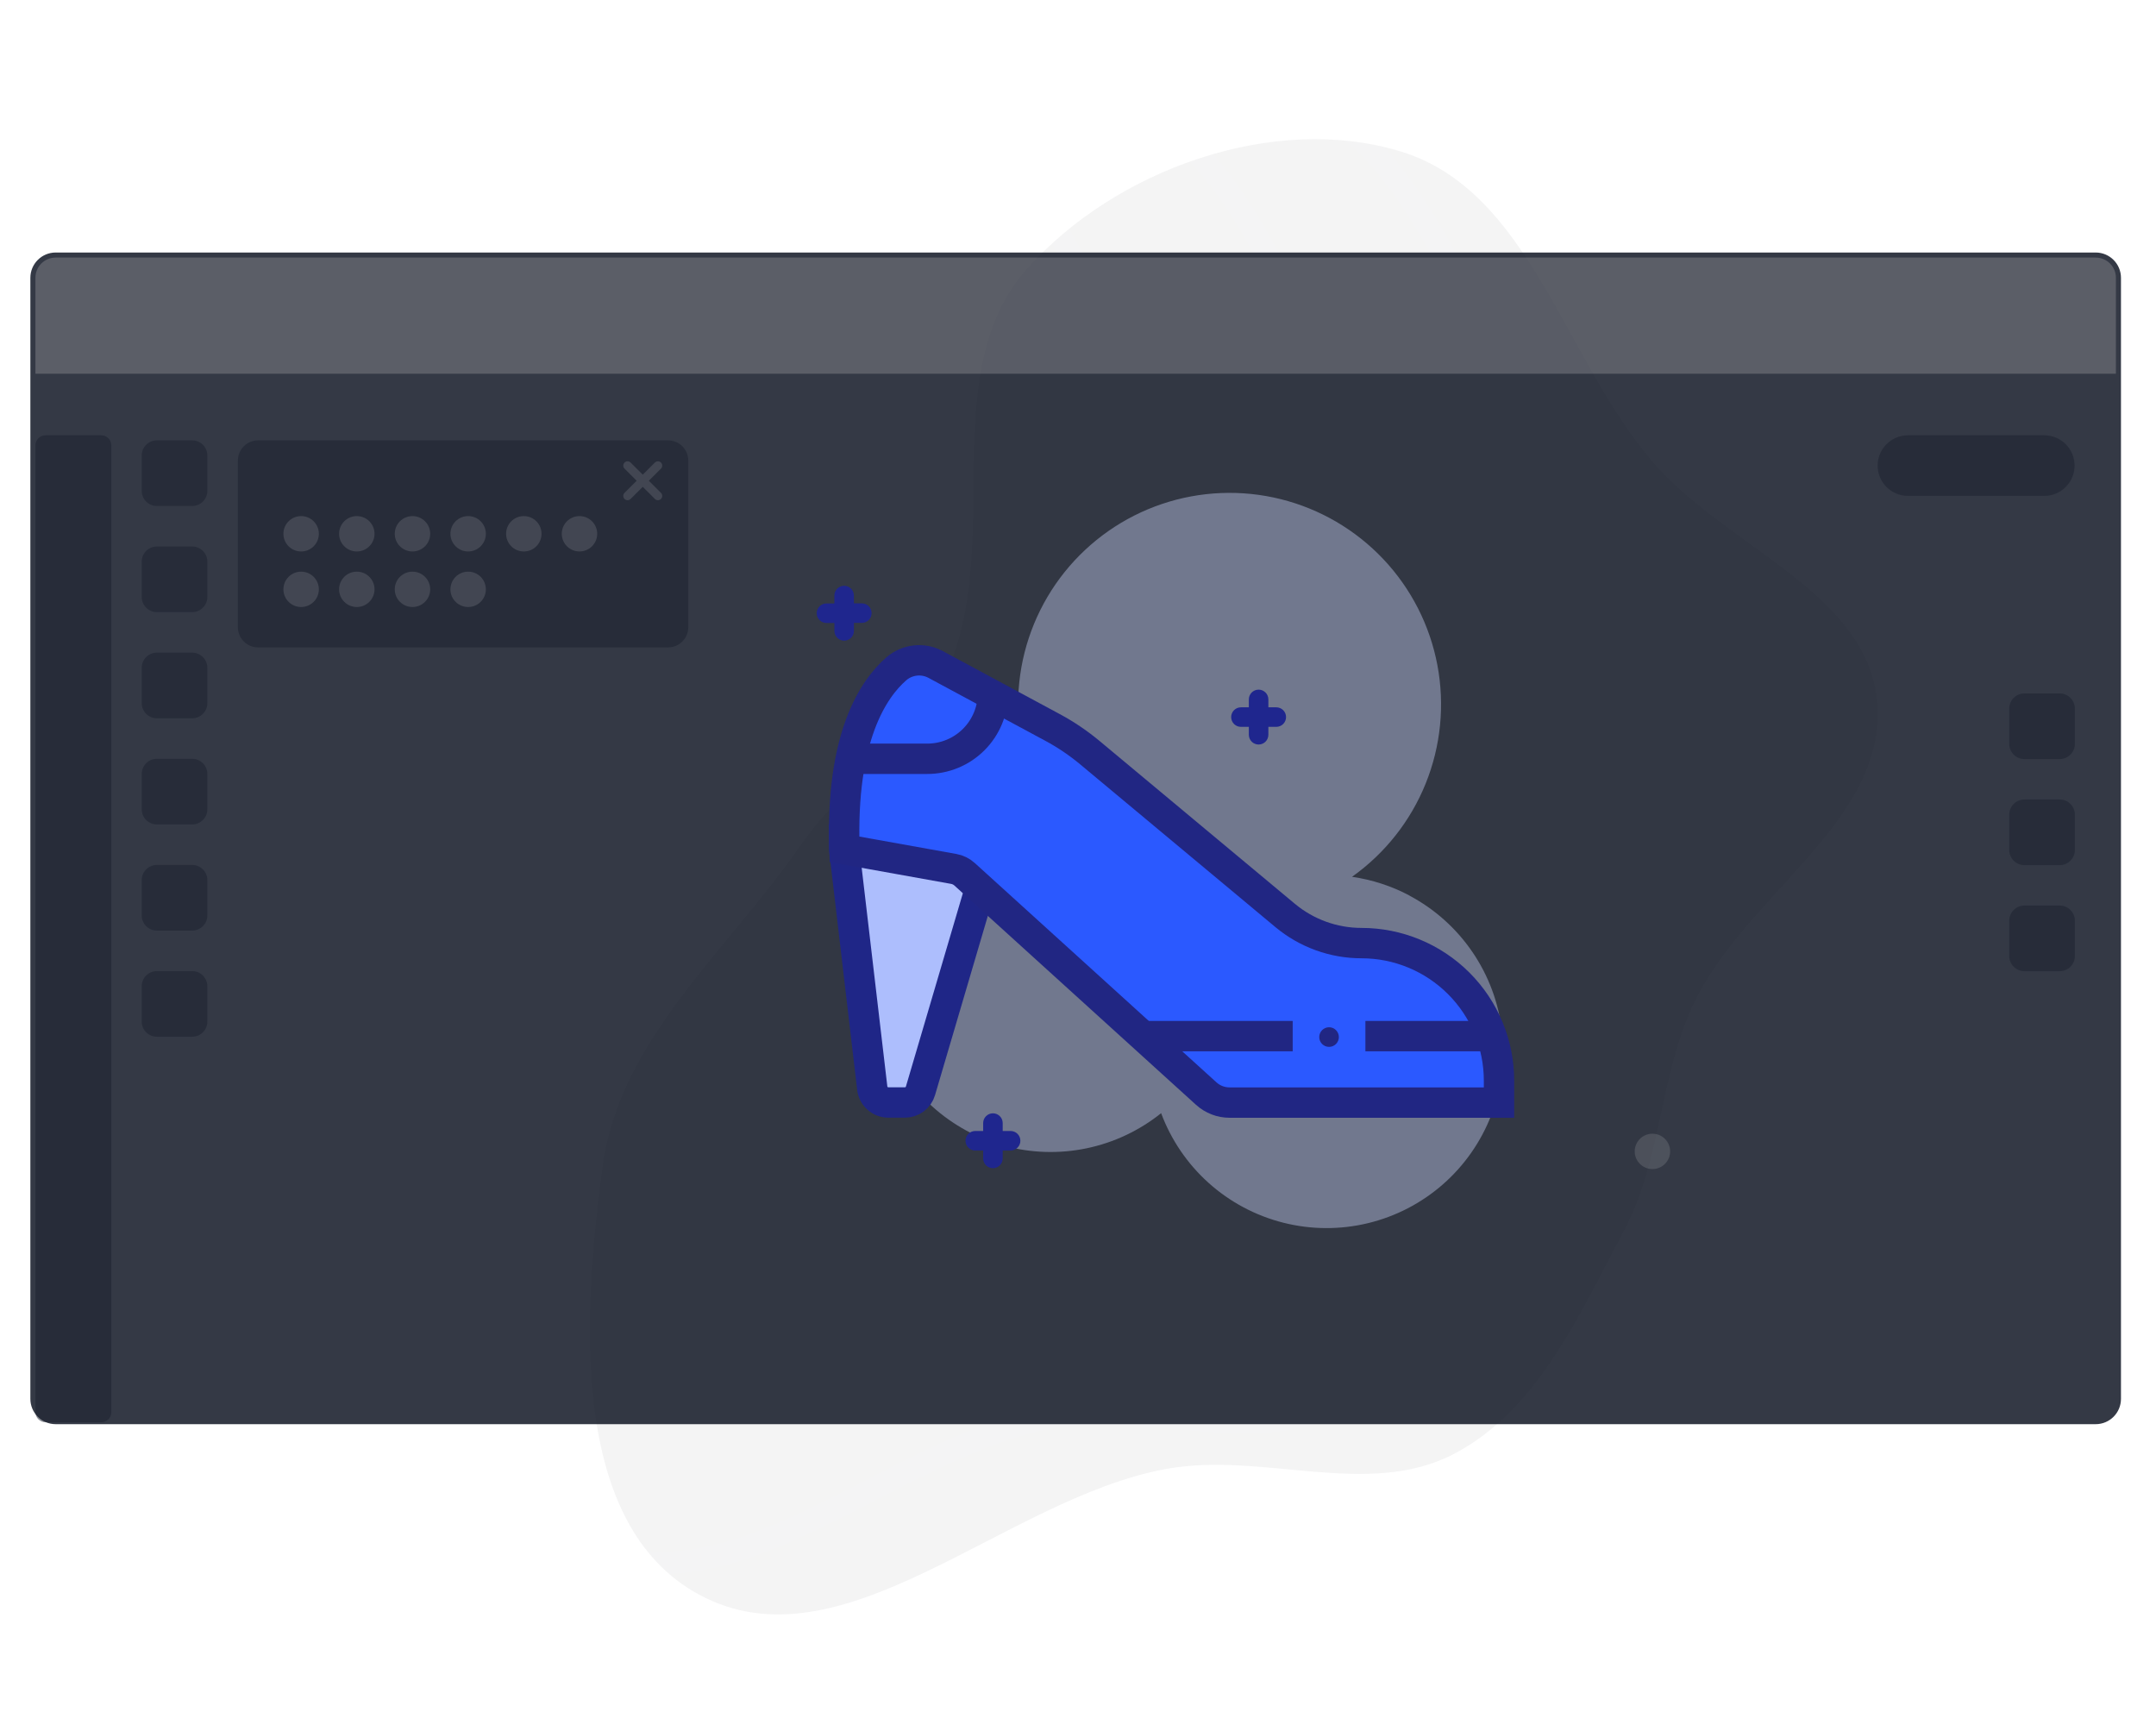 <svg width="426" height="342" viewBox="0 0 426 342" fill="none" xmlns="http://www.w3.org/2000/svg">
<g opacity="0.05">
<path fill-rule="evenodd" clip-rule="evenodd" d="M287.427 287.658C270.233 296.608 249.401 287.128 230.343 290.669C198.447 296.596 166.474 330.865 137.936 315.436C111.895 301.358 114.72 259.634 118.667 230.296C122.05 205.147 143.532 187.488 157.957 166.611C166.926 153.629 181.745 145.357 187.506 130.667C197.308 105.666 184.746 73.033 202.536 52.916C220.058 33.103 251.658 21.772 276.944 29.531C302.661 37.422 309.393 70.732 326.969 91.097C341.424 107.846 369.664 116.857 371.349 138.916C373.144 162.412 345.346 176.987 335.152 198.232C328.225 212.668 328.778 229.227 321.239 243.353C312.341 260.027 304.191 278.931 287.427 287.658Z" fill="#12141D" stroke="white" stroke-width="0.862"/>
<mask id="mask0_14_337" style="mask-type:alpha" maskUnits="userSpaceOnUse" x="113" y="24" width="261" height="298">
<g opacity="0.05">
<path fill-rule="evenodd" clip-rule="evenodd" d="M287.428 287.659C270.233 296.61 249.402 287.129 230.343 290.67C198.447 296.597 166.475 330.866 137.936 315.437C111.896 301.36 114.721 259.635 118.668 230.297C122.051 205.148 143.532 187.489 157.957 166.612C166.927 153.63 181.746 145.358 187.506 130.668C197.309 105.667 184.747 73.034 202.537 52.917C220.058 33.104 251.659 21.773 276.944 29.532C302.662 37.423 309.393 70.733 326.969 91.098C341.424 107.847 369.665 116.858 371.35 138.918C373.145 162.413 345.346 176.988 335.152 198.233C328.226 212.669 328.778 229.228 321.24 243.354C312.341 260.028 304.192 278.932 287.428 287.659Z" fill="#C4C4C4" stroke="white" stroke-width="4.309"/>
</g>
</mask>
<g mask="url(#mask0_14_337)">
<path fill-rule="evenodd" clip-rule="evenodd" d="M264.675 277.009C247.477 285.96 226.645 276.484 207.585 280.027C175.685 285.957 143.706 320.223 115.166 304.801C89.125 290.729 91.955 249.012 95.906 219.679C99.293 194.535 120.778 176.877 135.207 156.002C144.179 143.022 159.001 134.75 164.763 120.062C174.57 95.065 162.011 62.44 179.804 42.325C197.33 22.514 228.935 11.182 254.222 18.936C279.941 26.822 286.668 60.124 304.244 80.483C318.698 97.227 346.94 106.233 348.623 128.288C350.415 151.779 322.612 166.354 312.415 187.596C305.486 202.03 306.036 218.585 298.495 232.71C289.594 249.381 281.442 268.283 264.675 277.009Z" stroke="white" stroke-width="4.309"/>
<path fill-rule="evenodd" clip-rule="evenodd" d="M231.737 246.479C216.766 254.271 198.632 246.022 182.039 249.107C154.269 254.269 126.43 284.097 101.586 270.673C78.917 258.424 81.382 222.111 84.821 196.577C87.77 174.689 106.474 159.318 119.034 141.147C126.845 129.848 139.748 122.646 144.764 109.861C153.302 88.101 142.369 59.702 157.859 42.192C173.116 24.947 200.629 15.081 222.642 21.83C245.031 28.695 250.887 57.684 266.186 75.406C278.768 89.981 303.354 97.82 304.818 117.018C306.378 137.466 282.175 150.154 273.297 168.645C267.265 181.21 267.744 195.621 261.179 207.916C253.43 222.429 246.333 238.882 231.737 246.479Z" stroke="white" stroke-width="4.309"/>
<path fill-rule="evenodd" clip-rule="evenodd" d="M194.52 223.779C181.221 230.707 165.099 223.35 150.355 226.085C125.68 230.662 100.959 257.201 78.871 245.232C58.717 234.31 60.882 201.98 63.922 179.249C66.527 159.763 83.139 146.09 94.289 129.92C101.223 119.866 112.684 113.463 117.134 102.083C124.706 82.715 114.971 57.422 128.725 41.843C142.272 26.499 166.716 17.735 186.284 23.759C206.185 29.886 211.409 55.7 225.018 71.489C236.21 84.474 258.064 91.47 259.379 108.565C260.779 126.772 239.278 138.052 231.402 154.509C226.049 165.692 226.485 178.523 220.659 189.465C213.782 202.381 207.486 217.025 194.52 223.779Z" stroke="white" stroke-width="4.309"/>
</g>
</g>
<g filter="url(#filter0_d_14_337)">
<path d="M414.079 49.889H11C8.239 49.889 6 52.127 6 54.889V276.373C6 279.134 8.239 281.373 11 281.373H414.079C416.84 281.373 419.079 279.134 419.079 276.373V54.889C419.079 52.127 416.84 49.889 414.079 49.889Z" fill="#020817" fill-opacity="0.8"/>
</g>
<path d="M6.998 54.887C6.998 52.678 8.788 50.887 10.998 50.887H414.081C416.29 50.887 418.081 52.678 418.081 54.887V73.835H6.998V54.887Z" fill="#F5F3F3" fill-opacity="0.2"/>
<path d="M20 86H9C7.895 86 7 86.895 7 88V279C7 280.105 7.895 281 9 281H20C21.105 281 22 280.105 22 279V88C22 86.895 21.105 86 20 86Z" fill="#1B202E" fill-opacity="0.5"/>
<path d="M403.927 86H376.987C373.68 86 371 88.681 371 91.987C371 95.293 373.68 97.974 376.987 97.974H403.927C407.233 97.974 409.913 95.293 409.913 91.987C409.913 88.681 407.233 86 403.927 86Z" fill="#1B202E" fill-opacity="0.5"/>
<path d="M400 191.878H406.971C408.628 191.878 409.971 190.535 409.971 188.878V181.907C409.971 180.25 408.628 178.907 406.971 178.907H400C398.343 178.907 397 180.25 397 181.907V188.878C397 190.535 398.343 191.878 400 191.878Z" fill="#1B202E" fill-opacity="0.5"/>
<path d="M31 141.913H37.971C39.628 141.913 40.971 140.57 40.971 138.913V131.942C40.971 130.285 39.628 128.942 37.971 128.942H31C29.343 128.942 28 130.285 28 131.942V138.913C28 140.57 29.343 141.913 31 141.913Z" fill="#1B202E" fill-opacity="0.5"/>
<path d="M31 204.827H37.971C39.628 204.827 40.971 203.484 40.971 201.827V194.856C40.971 193.199 39.628 191.856 37.971 191.856H31C29.343 191.856 28 193.199 28 194.856V201.827C28 203.484 29.343 204.827 31 204.827Z" fill="#1B202E" fill-opacity="0.5"/>
<path d="M400 170.925H406.971C408.628 170.925 409.971 169.582 409.971 167.925V160.954C409.971 159.297 408.628 157.954 406.971 157.954H400C398.343 157.954 397 159.297 397 160.954V167.925C397 169.582 398.343 170.925 400 170.925Z" fill="#1B202E" fill-opacity="0.5"/>
<path d="M31 120.942H37.971C39.628 120.942 40.971 119.599 40.971 117.942V110.971C40.971 109.314 39.628 107.971 37.971 107.971H31C29.343 107.971 28 109.314 28 110.971V117.942C28 119.599 29.343 120.942 31 120.942Z" fill="#1B202E" fill-opacity="0.5"/>
<path d="M31 183.856H37.971C39.628 183.856 40.971 182.513 40.971 180.856V173.885C40.971 172.228 39.628 170.885 37.971 170.885H31C29.343 170.885 28 172.228 28 173.885V180.856C28 182.513 29.343 183.856 31 183.856Z" fill="#1B202E" fill-opacity="0.5"/>
<path d="M400 149.971H406.971C408.628 149.971 409.971 148.628 409.971 146.971V140C409.971 138.343 408.628 137 406.971 137H400C398.343 137 397 138.343 397 140V146.971C397 148.628 398.343 149.971 400 149.971Z" fill="#1B202E" fill-opacity="0.5"/>
<path d="M31 99.971H37.971C39.628 99.971 40.971 98.628 40.971 96.971V90C40.971 88.343 39.628 87 37.971 87H31C29.343 87 28 88.343 28 90V96.971C28 98.628 29.343 99.971 31 99.971Z" fill="#1B202E" fill-opacity="0.5"/>
<path d="M31 162.885H37.971C39.628 162.885 40.971 161.542 40.971 159.885V152.914C40.971 151.257 39.628 149.914 37.971 149.914H31C29.343 149.914 28 151.257 28 152.914V159.885C28 161.542 29.343 162.885 31 162.885Z" fill="#1B202E" fill-opacity="0.5"/>
<path d="M132 87H51C48.791 87 47 88.791 47 91V123.909C47 126.118 48.791 127.909 51 127.909H132C134.209 127.909 136 126.118 136 123.909V91C136 88.791 134.209 87 132 87Z" fill="#1B202E" fill-opacity="0.5"/>
<path d="M59.508 101.967H59.492C57.563 101.967 56 103.531 56 105.459V105.459C56 107.388 57.563 108.951 59.492 108.951H59.508C61.437 108.951 63 107.388 63 105.459V105.459C63 103.531 61.437 101.967 59.508 101.967Z" fill="#E0E0E0" fill-opacity="0.15"/>
<path d="M59.508 112.942H59.492C57.563 112.942 56 114.506 56 116.434V116.434C56 118.363 57.563 119.926 59.492 119.926H59.508C61.437 119.926 63 118.363 63 116.434V116.434C63 114.506 61.437 112.942 59.508 112.942Z" fill="#E0E0E0" fill-opacity="0.15"/>
<path d="M70.508 101.967H70.492C68.564 101.967 67 103.531 67 105.459V105.459C67 107.388 68.564 108.951 70.492 108.951H70.508C72.436 108.951 74 107.388 74 105.459V105.459C74 103.531 72.436 101.967 70.508 101.967Z" fill="#E0E0E0" fill-opacity="0.15"/>
<path d="M70.508 112.942H70.492C68.564 112.942 67 114.506 67 116.434V116.434C67 118.363 68.564 119.926 70.492 119.926H70.508C72.436 119.926 74 118.363 74 116.434V116.434C74 114.506 72.436 112.942 70.508 112.942Z" fill="#E0E0E0" fill-opacity="0.15"/>
<path d="M81.508 101.967H81.492C79.564 101.967 78 103.531 78 105.459V105.459C78 107.388 79.564 108.951 81.492 108.951H81.508C83.436 108.951 85 107.388 85 105.459V105.459C85 103.531 83.436 101.967 81.508 101.967Z" fill="#E0E0E0" fill-opacity="0.15"/>
<path d="M81.508 112.942H81.492C79.564 112.942 78 114.506 78 116.434V116.434C78 118.363 79.564 119.926 81.492 119.926H81.508C83.436 119.926 85 118.363 85 116.434V116.434C85 114.506 83.436 112.942 81.508 112.942Z" fill="#E0E0E0" fill-opacity="0.15"/>
<path d="M92.508 101.967H92.492C90.564 101.967 89 103.531 89 105.459V105.459C89 107.388 90.564 108.951 92.492 108.951H92.508C94.436 108.951 96 107.388 96 105.459V105.459C96 103.531 94.436 101.967 92.508 101.967Z" fill="#E0E0E0" fill-opacity="0.15"/>
<path d="M92.508 112.942H92.492C90.564 112.942 89 114.506 89 116.434V116.434C89 118.363 90.564 119.926 92.492 119.926H92.508C94.436 119.926 96 118.363 96 116.434V116.434C96 114.506 94.436 112.942 92.508 112.942Z" fill="#E0E0E0" fill-opacity="0.15"/>
<path d="M103.508 101.967H103.492C101.564 101.967 100 103.531 100 105.459V105.459C100 107.388 101.564 108.951 103.492 108.951H103.508C105.436 108.951 107 107.388 107 105.459V105.459C107 103.531 105.436 101.967 103.508 101.967Z" fill="#E0E0E0" fill-opacity="0.15"/>
<path d="M114.508 101.967H114.492C112.564 101.967 111 103.531 111 105.459V105.459C111 107.388 112.564 108.951 114.492 108.951H114.508C116.436 108.951 118 107.388 118 105.459V105.459C118 103.531 116.436 101.967 114.508 101.967Z" fill="#E0E0E0" fill-opacity="0.15"/>
<path d="M326.508 223.987H326.492C324.564 223.987 323 225.551 323 227.479C323 229.408 324.564 230.971 326.492 230.971H326.508C328.436 230.971 330 229.408 330 227.479C330 225.551 328.436 223.987 326.508 223.987Z" fill="#E0E0E0" fill-opacity="0.15"/>
<path d="M124 97.975L130 91.989M130 97.975L124 91.989" stroke="#E0E0E0" stroke-opacity="0.15" stroke-width="1.7" stroke-linecap="round"/>
<g style="mix-blend-mode:multiply" opacity="0.4">
<path d="M278.49 176.925C274.948 175.05 271.108 173.8 267.141 173.232C273.658 168.605 278.711 162.207 281.702 154.795C284.692 147.383 285.494 139.269 284.013 131.416C282.532 123.562 278.829 116.298 273.344 110.485C267.859 104.672 260.822 100.553 253.068 98.619C245.313 96.684 237.166 97.014 229.593 99.569C222.021 102.124 215.34 106.797 210.342 113.035C205.345 119.272 202.242 126.812 201.4 134.76C200.558 142.708 202.014 150.73 205.594 157.876C200.111 158.191 194.78 159.795 190.034 162.559C185.288 165.323 181.262 169.169 178.283 173.782C175.304 178.396 173.456 183.648 172.889 189.11C172.323 194.573 173.054 200.092 175.023 205.219C176.992 210.346 180.143 214.935 184.22 218.614C188.298 222.293 193.186 224.958 198.488 226.391C203.789 227.825 209.354 227.987 214.73 226.863C220.106 225.74 225.141 223.364 229.425 219.928C231.397 225.221 234.624 229.956 238.83 233.726C243.036 237.496 248.095 240.188 253.571 241.571C259.047 242.955 264.777 242.988 270.269 241.667C275.761 240.347 280.85 237.713 285.099 233.992C289.348 230.27 292.63 225.573 294.663 220.303C296.695 215.033 297.418 209.348 296.768 203.738C296.119 198.127 294.117 192.758 290.934 188.091C287.751 183.425 283.483 179.602 278.496 176.949L278.49 176.925Z" fill="#CFDAFF"/>
</g>
<path d="M193.66 175.515L181.873 215.521C181.677 216.185 181.272 216.768 180.717 217.182C180.162 217.596 179.488 217.819 178.796 217.817H175.528C174.742 217.818 173.984 217.53 173.397 217.008C172.811 216.485 172.436 215.766 172.346 214.986L166.806 167.779L166.751 163.286V162.812" fill="#ADBEFD"/>
<path d="M193.66 175.515L181.873 215.521C181.677 216.185 181.272 216.768 180.717 217.182C180.162 217.596 179.488 217.819 178.796 217.817H175.528C174.742 217.818 173.984 217.53 173.397 217.008C172.811 216.485 172.436 215.766 172.346 214.986L166.806 167.779L166.751 163.286V162.812" stroke="#1F2687" stroke-width="6" stroke-miterlimit="10"/>
<path d="M177.109 132.13C172.53 136.119 166.092 145.671 166.856 167.797L188.453 171.675C189.249 171.818 189.989 172.183 190.588 172.727L238.343 216.063C239.6 217.203 241.237 217.835 242.934 217.835H296.185V213.496C296.185 206.291 293.323 199.381 288.228 194.286C283.133 189.191 276.223 186.329 269.018 186.329C263.503 186.329 258.163 184.395 253.927 180.864L215.343 148.699C213.067 146.804 210.608 145.142 208 143.738L184.895 131.293C183.666 130.626 182.262 130.348 180.872 130.498C179.481 130.647 178.169 131.217 177.109 132.13Z" fill="#2B59FF" stroke="#212683" stroke-width="6" stroke-miterlimit="10"/>
<path d="M294.924 204.707H294.745H269.788" stroke="#212683" stroke-width="6" stroke-miterlimit="10"/>
<path d="M255.422 204.707H225.848H225.842" stroke="#212683" stroke-width="6" stroke-miterlimit="10"/>
<path d="M252.209 139.744H250.615V138.181C250.615 137.669 250.412 137.178 250.05 136.816C249.688 136.454 249.197 136.251 248.686 136.251C248.174 136.251 247.683 136.454 247.321 136.816C246.959 137.178 246.756 137.669 246.756 138.181V139.744H245.193C244.681 139.744 244.19 139.947 243.828 140.309C243.466 140.671 243.263 141.162 243.263 141.673C243.263 142.185 243.466 142.676 243.828 143.038C244.19 143.4 244.681 143.603 245.193 143.603H246.756V145.166C246.756 145.678 246.959 146.169 247.321 146.531C247.683 146.892 248.174 147.096 248.686 147.096C249.197 147.096 249.688 146.892 250.05 146.531C250.412 146.169 250.615 145.678 250.615 145.166V143.603H252.178C252.69 143.603 253.181 143.4 253.543 143.038C253.905 142.676 254.108 142.185 254.108 141.673C254.108 141.162 253.905 140.671 253.543 140.309C253.181 139.947 252.69 139.744 252.178 139.744H252.209Z" fill="#1F268E"/>
<path d="M170.29 119.206H168.72V117.661C168.72 117.149 168.517 116.658 168.155 116.296C167.793 115.934 167.303 115.731 166.791 115.731C166.279 115.731 165.788 115.934 165.427 116.296C165.065 116.658 164.861 117.149 164.861 117.661V119.224H163.298C162.786 119.224 162.296 119.427 161.934 119.789C161.572 120.151 161.369 120.642 161.369 121.154C161.369 121.665 161.572 122.156 161.934 122.518C162.296 122.88 162.786 123.083 163.298 123.083H164.868V124.646C164.868 125.158 165.071 125.649 165.433 126.011C165.795 126.373 166.285 126.576 166.797 126.576C167.309 126.576 167.8 126.373 168.162 126.011C168.523 125.649 168.727 125.158 168.727 124.646V123.065H170.29C170.802 123.065 171.292 122.861 171.654 122.499C172.016 122.138 172.219 121.647 172.219 121.135C172.219 120.623 172.016 120.133 171.654 119.771C171.292 119.409 170.802 119.206 170.29 119.206Z" fill="#1F268E"/>
<path d="M199.691 223.448H198.121V221.885C198.121 221.373 197.918 220.883 197.556 220.521C197.194 220.159 196.704 219.956 196.192 219.956C195.68 219.956 195.189 220.159 194.827 220.521C194.466 220.883 194.262 221.373 194.262 221.885V223.448H192.699C192.187 223.448 191.697 223.652 191.335 224.014C190.973 224.375 190.77 224.866 190.77 225.378C190.77 225.89 190.973 226.38 191.335 226.742C191.697 227.104 192.187 227.307 192.699 227.307H194.262V228.871C194.262 229.382 194.466 229.873 194.827 230.235C195.189 230.597 195.68 230.8 196.192 230.8C196.704 230.8 197.194 230.597 197.556 230.235C197.918 229.873 198.121 229.382 198.121 228.871V227.307H199.685C200.196 227.307 200.687 227.104 201.049 226.742C201.411 226.38 201.614 225.89 201.614 225.378C201.614 224.866 201.411 224.375 201.049 224.014C200.687 223.652 200.196 223.448 199.685 223.448H199.691Z" fill="#1F268E"/>
<path d="M262.605 206.831C263.675 206.831 264.544 205.963 264.544 204.892C264.544 203.821 263.675 202.953 262.605 202.953C261.534 202.953 260.666 203.821 260.666 204.892C260.666 205.963 261.534 206.831 262.605 206.831Z" fill="#212683"/>
<path d="M168.099 149.912H183.227C184.93 149.912 186.616 149.576 188.19 148.924C189.763 148.273 191.193 147.317 192.397 146.113C193.601 144.909 194.556 143.479 195.208 141.906C195.86 140.333 196.195 138.646 196.195 136.943" stroke="#212683" stroke-width="6" stroke-miterlimit="10"/>
<defs>
<filter id="filter0_d_14_337" x="0" y="43.889" width="425.079" height="243.484" filterUnits="userSpaceOnUse" color-interpolation-filters="sRGB">
<feFlood flood-opacity="0" result="BackgroundImageFix"/>
<feColorMatrix in="SourceAlpha" type="matrix" values="0 0 0 0 0 0 0 0 0 0 0 0 0 0 0 0 0 0 127 0" result="hardAlpha"/>
<feOffset/>
<feGaussianBlur stdDeviation="3"/>
<feComposite in2="hardAlpha" operator="out"/>
<feColorMatrix type="matrix" values="0 0 0 0 0 0 0 0 0 0 0 0 0 0 0 0 0 0 0.09 0"/>
<feBlend mode="normal" in2="BackgroundImageFix" result="effect1_dropShadow_14_337"/>
<feBlend mode="normal" in="SourceGraphic" in2="effect1_dropShadow_14_337" result="shape"/>
</filter>
</defs>
</svg>
